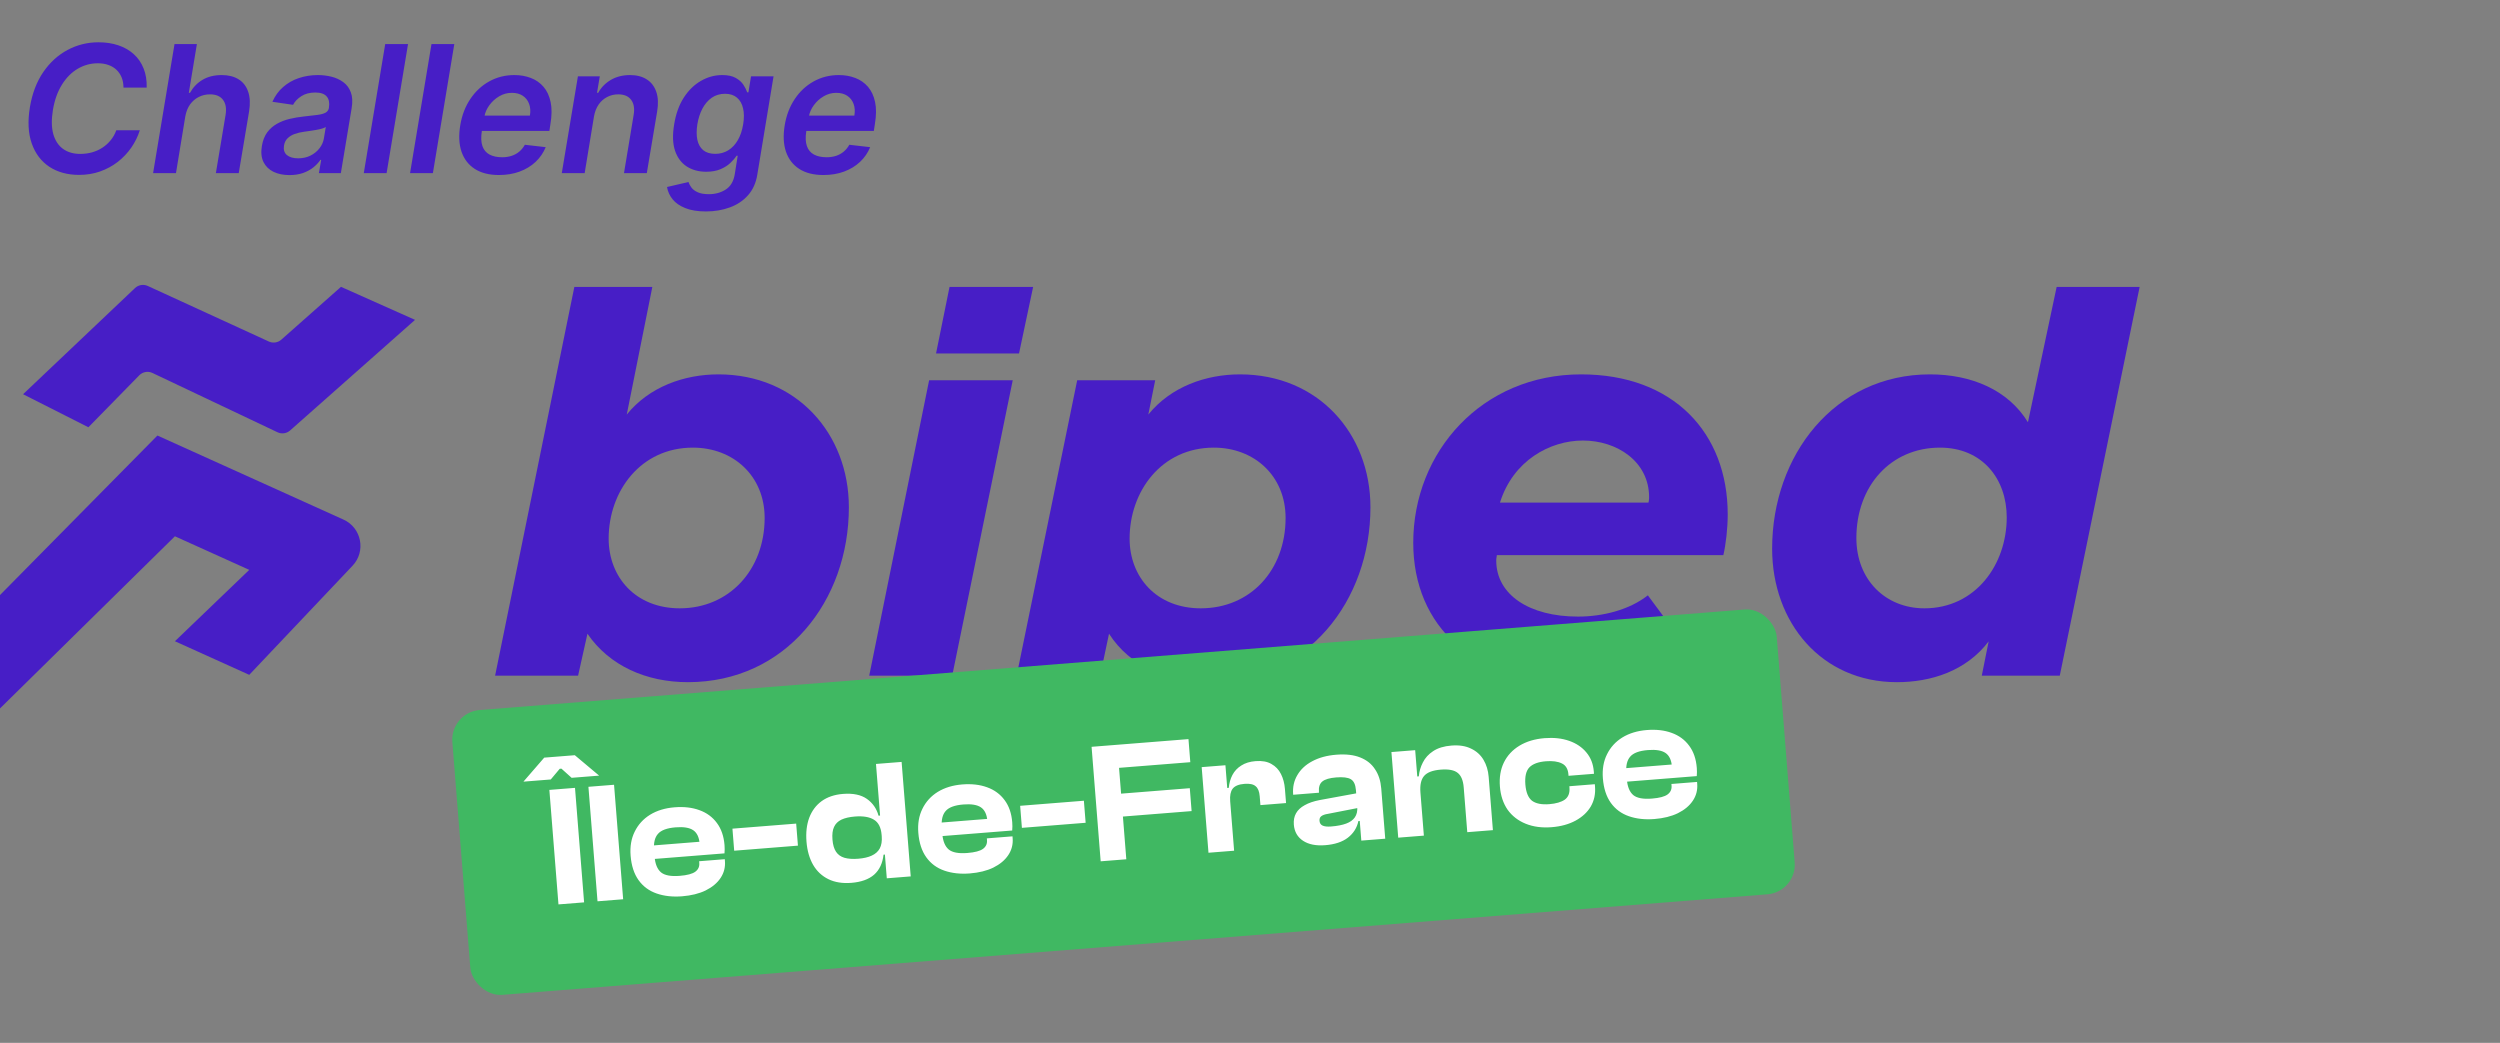 <svg width="350" height="146" viewBox="0 0 350 146" fill="none" xmlns="http://www.w3.org/2000/svg">
<rect x="0" y="0" width="350" height="146" fill="#808080" stroke="none"/>
<path d="M96.306 95.504C90.453 95.504 85.3 93.188 82.242 88.722L80.932 94.594H69.314L80.408 40.171H91.327L87.746 58.036C90.89 54.149 95.782 52.412 100.586 52.412C111.505 52.412 118.842 60.683 118.842 71.022C118.842 84.09 110.02 95.504 96.306 95.504ZM95.17 85.165C102.071 85.165 107.05 79.789 107.05 72.51C107.05 66.638 102.683 62.668 97.005 62.668C89.667 62.668 85.212 68.788 85.212 75.405C85.212 80.781 88.968 85.165 95.17 85.165Z" fill="#471EC6"/>
<path d="M121.691 94.594L130.077 53.239H141.782L133.309 94.594H121.691Z" fill="#471EC6"/>
<path d="M139.889 106.504L150.807 53.239H161.726L160.765 58.036C163.91 54.149 168.802 52.412 173.606 52.412C184.525 52.412 191.862 60.683 191.862 71.022C191.862 84.09 183.04 95.504 169.326 95.504C163.473 95.504 158.232 93.353 155.262 88.722L151.506 106.504H139.889ZM168.103 85.165C175.091 85.165 179.983 79.789 179.983 72.51C179.983 66.638 175.615 62.668 169.937 62.668C162.6 62.668 158.145 68.788 158.145 75.405C158.145 80.781 161.901 85.165 168.103 85.165Z" fill="#471EC6"/>
<path d="M219.781 95.504C206.503 95.504 197.855 87.812 197.855 75.984C197.855 63.247 207.464 52.412 221.353 52.412C234.281 52.412 241.88 60.6 241.88 72.014C241.88 73.999 241.618 76.232 241.269 77.721H209.56C209.56 77.887 209.473 78.135 209.473 78.466C209.473 83.263 214.103 86.323 220.916 86.323C224.323 86.323 228.079 85.413 230.699 83.346L236.028 90.541C231.835 93.602 226.943 95.504 219.781 95.504ZM209.997 70.36H230.787C230.787 70.36 230.874 70.029 230.874 69.615C230.874 64.57 226.332 61.675 221.615 61.675C216.985 61.675 211.832 64.487 209.997 70.36Z" fill="#471EC6"/>
<path d="M265.569 95.504C255 95.504 248.099 87.15 248.099 76.811C248.099 63.743 256.834 52.412 270.199 52.412C275.964 52.412 281.118 54.562 283.913 59.111L287.931 40.171H299.549L288.368 94.594H277.449L278.41 89.797C275.265 93.932 270.374 95.504 265.569 95.504ZM269.413 85.165C276.576 85.165 280.943 79.044 280.943 72.428C280.943 67.052 277.537 62.668 271.597 62.668C264.696 62.668 259.892 68.044 259.892 75.323C259.892 81.195 263.997 85.165 269.413 85.165Z" fill="#471EC6"/>
<path d="M131.046 49.486L132.934 40.171H144.639L142.663 49.486H131.046Z" fill="#471EC6"/>
<path d="M22.039 60.974L0 83.309V99.179L24.488 75.08L34.895 79.782L24.488 89.774L34.895 94.477L49.357 79.202C51.267 77.185 50.619 73.886 48.087 72.743L22.039 60.974Z" fill="#471EC6"/>
<path d="M18.9 40.33L3.23 55.191L12.376 59.817L19.496 52.545C19.979 52.052 20.721 51.92 21.343 52.215L38.849 60.516C39.434 60.793 40.128 60.695 40.612 60.266L58.105 44.782L47.74 40.157L39.382 47.554C38.903 47.978 38.219 48.08 37.637 47.813L20.686 40.034C20.086 39.759 19.379 39.876 18.9 40.33Z" fill="#471EC6"/>
<path d="M20.535 12.265H17.288C17.288 11.723 17.2 11.244 17.023 10.826C16.847 10.403 16.6 10.044 16.282 9.75C15.964 9.456 15.588 9.235 15.153 9.088C14.717 8.935 14.235 8.859 13.706 8.859C12.694 8.859 11.753 9.115 10.882 9.626C10.011 10.138 9.273 10.882 8.667 11.859C8.061 12.829 7.641 14.009 7.406 15.397C7.188 16.75 7.209 17.882 7.467 18.794C7.732 19.706 8.191 20.394 8.844 20.859C9.497 21.318 10.291 21.547 11.226 21.547C11.797 21.547 12.344 21.477 12.867 21.335C13.391 21.188 13.873 20.974 14.315 20.691C14.761 20.403 15.153 20.053 15.488 19.641C15.829 19.229 16.094 18.762 16.282 18.238H19.573C19.303 19.097 18.906 19.906 18.382 20.665C17.859 21.418 17.229 22.082 16.494 22.659C15.759 23.229 14.935 23.677 14.023 24C13.111 24.324 12.129 24.485 11.076 24.485C9.459 24.485 8.073 24.109 6.92 23.356C5.773 22.597 4.95 21.512 4.45 20.1C3.95 18.682 3.861 16.985 4.185 15.009C4.508 13.085 5.132 11.447 6.056 10.094C6.985 8.741 8.117 7.709 9.453 6.997C10.794 6.279 12.238 5.92 13.785 5.92C14.809 5.92 15.738 6.062 16.573 6.344C17.415 6.626 18.135 7.041 18.735 7.588C19.335 8.129 19.791 8.794 20.103 9.582C20.42 10.365 20.565 11.259 20.535 12.265ZM25.942 16.297L24.636 24.238H21.433L24.433 6.167H27.565L26.436 12.988H26.604C27.033 12.217 27.618 11.612 28.36 11.171C29.107 10.729 30.004 10.509 31.051 10.509C31.98 10.509 32.763 10.706 33.398 11.1C34.033 11.494 34.48 12.07 34.739 12.829C35.004 13.588 35.048 14.515 34.871 15.609L33.424 24.238H30.221L31.58 16.103C31.727 15.191 31.607 14.482 31.218 13.976C30.836 13.465 30.23 13.209 29.401 13.209C28.83 13.209 28.304 13.332 27.821 13.579C27.339 13.82 26.933 14.171 26.604 14.629C26.28 15.088 26.059 15.644 25.942 16.297ZM40.527 24.512C39.669 24.512 38.921 24.359 38.286 24.053C37.651 23.741 37.183 23.282 36.883 22.677C36.589 22.071 36.516 21.323 36.663 20.435C36.792 19.671 37.039 19.038 37.404 18.538C37.774 18.038 38.227 17.638 38.763 17.338C39.304 17.032 39.892 16.803 40.527 16.65C41.169 16.497 41.821 16.385 42.486 16.315C43.298 16.232 43.954 16.156 44.454 16.085C44.96 16.015 45.339 15.909 45.592 15.768C45.845 15.62 45.998 15.397 46.051 15.097V15.044C46.157 14.379 46.051 13.865 45.733 13.5C45.416 13.135 44.886 12.953 44.145 12.953C43.368 12.953 42.716 13.123 42.186 13.465C41.657 13.806 41.271 14.209 41.03 14.674L38.136 14.25C38.501 13.426 39.001 12.738 39.636 12.185C40.271 11.626 41.004 11.209 41.833 10.932C42.669 10.65 43.56 10.509 44.507 10.509C45.154 10.509 45.786 10.585 46.404 10.738C47.027 10.891 47.577 11.144 48.054 11.497C48.536 11.844 48.889 12.318 49.113 12.918C49.342 13.518 49.38 14.268 49.227 15.168L47.719 24.238H44.648L44.966 22.377H44.86C44.607 22.753 44.277 23.106 43.871 23.435C43.466 23.759 42.983 24.021 42.424 24.221C41.866 24.415 41.233 24.512 40.527 24.512ZM41.736 22.165C42.377 22.165 42.954 22.038 43.466 21.785C43.977 21.526 44.398 21.185 44.727 20.762C45.057 20.338 45.263 19.877 45.345 19.377L45.61 17.779C45.492 17.862 45.31 17.938 45.063 18.009C44.816 18.079 44.539 18.141 44.233 18.194C43.933 18.247 43.636 18.294 43.342 18.335C43.048 18.376 42.795 18.412 42.583 18.441C42.095 18.506 41.648 18.612 41.242 18.759C40.842 18.906 40.51 19.112 40.245 19.377C39.986 19.635 39.824 19.971 39.76 20.382C39.666 20.965 39.804 21.409 40.174 21.715C40.545 22.015 41.066 22.165 41.736 22.165ZM57.125 6.167L54.124 24.238H50.93L53.93 6.167H57.125ZM63.603 6.167L60.603 24.238H57.409L60.409 6.167H63.603ZM69.853 24.503C68.494 24.503 67.37 24.221 66.482 23.656C65.594 23.085 64.97 22.279 64.611 21.238C64.258 20.191 64.2 18.959 64.435 17.541C64.664 16.147 65.132 14.924 65.838 13.87C66.544 12.812 67.426 11.988 68.485 11.4C69.55 10.806 70.726 10.509 72.014 10.509C72.85 10.509 73.617 10.644 74.317 10.915C75.017 11.179 75.609 11.591 76.091 12.15C76.573 12.709 76.906 13.421 77.088 14.285C77.27 15.144 77.262 16.168 77.062 17.356L76.912 18.335H65.794L66.138 16.182H74.185C74.291 15.57 74.256 15.026 74.079 14.55C73.903 14.068 73.609 13.688 73.197 13.412C72.785 13.135 72.27 12.997 71.653 12.997C71.023 12.997 70.435 13.159 69.888 13.482C69.347 13.8 68.891 14.212 68.52 14.718C68.15 15.223 67.914 15.756 67.814 16.315L67.453 18.379C67.323 19.227 67.353 19.918 67.541 20.453C67.729 20.988 68.058 21.382 68.529 21.635C69 21.888 69.594 22.015 70.311 22.015C70.782 22.015 71.217 21.95 71.617 21.821C72.017 21.691 72.373 21.497 72.685 21.238C73.003 20.974 73.267 20.65 73.479 20.268L76.4 20.603C76.076 21.391 75.603 22.079 74.979 22.668C74.356 23.25 73.609 23.703 72.738 24.026C71.873 24.344 70.912 24.503 69.853 24.503ZM83.159 16.297L81.853 24.238H78.65L80.909 10.685H83.971L83.582 12.988H83.75C84.173 12.229 84.767 11.626 85.532 11.179C86.297 10.732 87.188 10.509 88.206 10.509C89.129 10.509 89.906 10.709 90.535 11.109C91.165 11.503 91.612 12.082 91.876 12.847C92.141 13.606 92.182 14.526 92 15.609L90.553 24.238H87.359L88.709 16.103C88.862 15.203 88.747 14.497 88.365 13.985C87.988 13.468 87.382 13.209 86.547 13.209C85.988 13.209 85.473 13.332 85.003 13.579C84.532 13.82 84.135 14.171 83.812 14.629C83.494 15.088 83.276 15.644 83.159 16.297ZM98.829 29.603C97.677 29.603 96.715 29.447 95.944 29.135C95.174 28.829 94.579 28.418 94.162 27.9C93.744 27.382 93.485 26.809 93.385 26.18L96.385 25.482C96.474 25.747 96.615 26.009 96.809 26.268C97.009 26.532 97.303 26.75 97.691 26.921C98.079 27.097 98.597 27.185 99.244 27.185C100.15 27.185 100.941 26.965 101.618 26.524C102.294 26.082 102.712 25.365 102.871 24.371L103.277 21.803H103.118C102.906 22.132 102.615 22.471 102.244 22.818C101.88 23.165 101.418 23.456 100.859 23.691C100.306 23.927 99.641 24.044 98.865 24.044C97.824 24.044 96.921 23.8 96.156 23.312C95.391 22.818 94.841 22.082 94.506 21.106C94.177 20.123 94.135 18.894 94.382 17.418C94.624 15.929 95.076 14.674 95.741 13.65C96.412 12.62 97.215 11.841 98.15 11.312C99.085 10.776 100.074 10.509 101.115 10.509C101.909 10.509 102.541 10.644 103.012 10.915C103.482 11.179 103.838 11.5 104.08 11.876C104.321 12.247 104.497 12.597 104.609 12.926H104.777L105.147 10.685H108.297L106.021 24.459C105.833 25.618 105.4 26.576 104.724 27.335C104.047 28.1 103.197 28.668 102.174 29.038C101.156 29.415 100.041 29.603 98.829 29.603ZM100.135 21.538C100.812 21.538 101.418 21.373 101.953 21.044C102.488 20.715 102.935 20.241 103.294 19.623C103.653 19.006 103.903 18.265 104.044 17.4C104.185 16.547 104.18 15.8 104.027 15.159C103.88 14.518 103.594 14.021 103.171 13.668C102.747 13.309 102.194 13.129 101.512 13.129C100.8 13.129 100.177 13.315 99.641 13.685C99.112 14.056 98.677 14.565 98.335 15.212C98 15.853 97.765 16.582 97.629 17.4C97.5 18.229 97.5 18.956 97.629 19.579C97.765 20.197 98.038 20.679 98.45 21.026C98.868 21.368 99.43 21.538 100.135 21.538ZM115.277 24.503C113.918 24.503 112.794 24.221 111.906 23.656C111.018 23.085 110.394 22.279 110.035 21.238C109.683 20.191 109.624 18.959 109.859 17.541C110.088 16.147 110.556 14.924 111.262 13.87C111.968 12.812 112.85 11.988 113.909 11.4C114.974 10.806 116.15 10.509 117.439 10.509C118.274 10.509 119.041 10.644 119.741 10.915C120.442 11.179 121.033 11.591 121.515 12.15C121.997 12.709 122.33 13.421 122.512 14.285C122.694 15.144 122.686 16.168 122.486 17.356L122.336 18.335H111.218L111.562 16.182H119.609C119.715 15.57 119.68 15.026 119.503 14.55C119.327 14.068 119.033 13.688 118.621 13.412C118.209 13.135 117.694 12.997 117.077 12.997C116.447 12.997 115.859 13.159 115.312 13.482C114.771 13.8 114.315 14.212 113.944 14.718C113.574 15.223 113.338 15.756 113.238 16.315L112.877 18.379C112.747 19.227 112.777 19.918 112.965 20.453C113.153 20.988 113.483 21.382 113.953 21.635C114.424 21.888 115.018 22.015 115.736 22.015C116.206 22.015 116.641 21.95 117.041 21.821C117.441 21.691 117.797 21.497 118.109 21.238C118.427 20.974 118.691 20.65 118.903 20.268L121.824 20.603C121.5 21.391 121.027 22.079 120.403 22.668C119.78 23.25 119.033 23.703 118.162 24.026C117.297 24.344 116.336 24.503 115.277 24.503Z" fill="#471EC6"/>
<g clip-path="url(#clip0_4386_1654)">
<rect x="63" y="99.734" width="186" height="40" rx="4.161" transform="rotate(-4.544 63 99.734)" fill="#40B862"/>
<path d="M81.774 126.331L78.185 126.616L76.911 110.587L80.5 110.301L81.774 126.331ZM77.108 109.126L73.28 109.431L76.191 106.069L80.474 105.729L83.879 108.588L80.027 108.894L78.601 107.611L78.362 107.63L77.108 109.126ZM87.241 125.896L83.652 126.182L82.379 110.152L85.967 109.867L87.241 125.896ZM95.502 125.481C94.179 125.586 92.989 125.456 91.932 125.09C90.876 124.725 90.032 124.102 89.4 123.221C88.769 122.34 88.397 121.198 88.285 119.794C88.184 118.519 88.376 117.396 88.86 116.426C89.344 115.441 90.06 114.654 91.008 114.065C91.972 113.475 93.116 113.127 94.44 113.022C95.748 112.918 96.906 113.05 97.915 113.42C98.939 113.788 99.757 114.389 100.369 115.223C100.98 116.041 101.335 117.072 101.434 118.316C101.45 118.524 101.457 118.716 101.455 118.892C101.453 119.069 101.445 119.262 101.429 119.472L90.663 120.328L90.513 118.438L98.743 117.784L98.023 119.021C98.01 118.861 97.998 118.71 97.987 118.566C97.975 118.423 97.964 118.279 97.952 118.135C97.88 117.226 97.581 116.592 97.055 116.233C96.529 115.873 95.707 115.738 94.591 115.827C93.379 115.923 92.552 116.229 92.112 116.746C91.67 117.246 91.49 118.007 91.571 119.028L91.643 119.937C91.724 120.958 92.023 121.688 92.54 122.129C93.055 122.553 93.927 122.717 95.155 122.619C96.207 122.536 96.938 122.341 97.347 122.036C97.757 121.73 97.941 121.322 97.9 120.812L97.881 120.573L101.47 120.288L101.491 120.551C101.559 121.412 101.357 122.199 100.884 122.91C100.411 123.622 99.711 124.207 98.784 124.666C97.872 125.108 96.778 125.379 95.502 125.481ZM111.71 118.39L102.787 119.1L102.541 116.013L111.465 115.304L111.71 118.39ZM119.193 123.598C117.949 123.697 116.876 123.525 115.974 123.083C115.073 122.641 114.362 121.976 113.841 121.086C113.32 120.181 113.009 119.098 112.909 117.838C112.808 116.562 112.936 115.444 113.293 114.485C113.665 113.508 114.245 112.732 115.034 112.156C115.838 111.578 116.831 111.242 118.011 111.148C119.431 111.036 120.549 111.268 121.365 111.845C122.181 112.422 122.725 113.206 122.996 114.195L123.666 114.142L123.881 116.845L123.426 116.882C123.344 115.845 122.983 115.135 122.342 114.753C121.718 114.369 120.832 114.223 119.683 114.314C118.918 114.375 118.287 114.521 117.792 114.753C117.313 114.984 116.971 115.324 116.766 115.774C116.559 116.207 116.486 116.799 116.546 117.549C116.603 118.266 116.768 118.831 117.041 119.243C117.315 119.654 117.706 119.936 118.216 120.088C118.742 120.239 119.387 120.284 120.153 120.223C120.919 120.163 121.549 120.016 122.044 119.784C122.555 119.551 122.93 119.216 123.168 118.78C123.405 118.328 123.496 117.759 123.442 117.073L123.896 117.037L124.341 119.602L123.695 119.653C123.565 120.851 123.126 121.785 122.377 122.454C121.626 123.108 120.565 123.489 119.193 123.598ZM127.5 122.697L124.151 122.963L123.869 119.422L123.605 119.13L122.637 106.953L126.226 106.668L127.5 122.697ZM135.782 122.28C134.458 122.385 133.268 122.255 132.212 121.889C131.155 121.524 130.311 120.901 129.68 120.02C129.048 119.139 128.676 117.997 128.565 116.594C128.463 115.318 128.655 114.195 129.14 113.225C129.623 112.24 130.339 111.453 131.287 110.864C132.252 110.274 133.396 109.926 134.719 109.821C136.027 109.717 137.185 109.849 138.194 110.219C139.218 110.587 140.036 111.188 140.648 112.022C141.259 112.84 141.614 113.871 141.713 115.115C141.729 115.323 141.737 115.515 141.735 115.691C141.733 115.868 141.724 116.061 141.708 116.271L130.942 117.127L130.792 115.237L139.022 114.583L138.302 115.82C138.289 115.66 138.277 115.509 138.266 115.365C138.254 115.222 138.243 115.078 138.232 114.935C138.159 114.025 137.86 113.391 137.334 113.032C136.808 112.672 135.987 112.537 134.87 112.626C133.658 112.722 132.832 113.028 132.391 113.545C131.949 114.045 131.769 114.806 131.85 115.827L131.922 116.736C132.004 117.757 132.302 118.487 132.819 118.928C133.334 119.352 134.206 119.516 135.434 119.418C136.487 119.335 137.218 119.14 137.627 118.835C138.036 118.529 138.22 118.121 138.179 117.611L138.16 117.372L141.749 117.087L141.77 117.35C141.838 118.211 141.636 118.998 141.163 119.709C140.69 120.421 139.99 121.006 139.064 121.465C138.152 121.907 137.058 122.178 135.782 122.28ZM151.99 115.189L143.066 115.899L142.821 112.812L151.744 112.103L151.99 115.189ZM157.683 120.299L154.094 120.584L152.821 104.554L156.409 104.269L157.683 120.299ZM166.825 113.553L154.624 114.523L154.369 111.317L166.571 110.347L166.825 113.553ZM166.642 106.706L154.082 107.704L153.825 104.474L166.386 103.476L166.642 106.706ZM172.776 119.099L169.187 119.384L168.235 107.398L171.56 107.134L171.832 110.555L172.105 110.654L172.776 119.099ZM172.225 112.161L171.507 112.218L171.359 110.352L172.029 110.299C172.088 109.636 172.257 109.037 172.536 108.501C172.829 107.948 173.243 107.506 173.779 107.174C174.313 106.827 174.979 106.621 175.776 106.558C176.685 106.486 177.426 106.62 177.999 106.959C178.586 107.282 179.033 107.752 179.339 108.369C179.643 108.971 179.827 109.663 179.889 110.444L180.047 112.43L176.458 112.715L176.359 111.471C176.306 110.801 176.116 110.335 175.79 110.072C175.479 109.792 174.957 109.681 174.223 109.739C173.426 109.802 172.874 110.031 172.568 110.424C172.278 110.816 172.164 111.395 172.225 112.161ZM193.933 117.418L190.584 117.684L190.357 114.837L190.162 114.804L189.83 110.617C189.767 109.836 189.526 109.325 189.106 109.086C188.702 108.845 188.021 108.763 187.064 108.839C186.155 108.911 185.512 109.099 185.134 109.402C184.757 109.704 184.596 110.199 184.65 110.885L184.658 110.98L181.045 111.267L181.04 111.196C180.961 110.207 181.155 109.317 181.622 108.525C182.087 107.718 182.782 107.069 183.706 106.578C184.645 106.07 185.768 105.764 187.076 105.66C188.416 105.554 189.534 105.681 190.429 106.044C191.341 106.405 192.035 106.959 192.511 107.708C193.003 108.439 193.29 109.331 193.374 110.384L193.933 117.418ZM185.531 118.326C184.239 118.429 183.203 118.222 182.424 117.706C181.644 117.191 181.216 116.438 181.137 115.449C181.089 114.843 181.191 114.313 181.444 113.86C181.697 113.407 182.1 113.029 182.654 112.729C183.207 112.412 183.91 112.171 184.764 112.007L190.103 111.029L190.266 113.087L185.904 113.939C185.476 114.005 185.164 114.118 184.968 114.278C184.787 114.421 184.708 114.636 184.731 114.923C184.756 115.242 184.902 115.463 185.168 115.586C185.435 115.71 185.832 115.75 186.358 115.709C187.219 115.64 187.923 115.504 188.468 115.3C189.014 115.096 189.416 114.807 189.675 114.434C189.949 114.043 190.062 113.544 190.014 112.938L190.347 112.888L190.509 114.921L190.174 114.948C189.976 115.894 189.484 116.672 188.698 117.28C187.926 117.871 186.87 118.22 185.531 118.326ZM209.006 116.22L205.418 116.505L204.92 110.237C204.842 109.264 204.564 108.588 204.084 108.209C203.603 107.814 202.813 107.66 201.712 107.747C200.564 107.838 199.777 108.142 199.353 108.657C198.943 109.155 198.779 109.914 198.86 110.935L198.405 110.971L197.963 108.743L198.633 108.69C198.692 108.011 198.881 107.362 199.201 106.743C199.519 106.108 199.999 105.58 200.64 105.16C201.295 104.723 202.149 104.462 203.202 104.379C204.287 104.292 205.205 104.436 205.957 104.81C206.708 105.167 207.287 105.691 207.695 106.381C208.103 107.071 208.342 107.862 208.413 108.755L209.006 116.22ZM199.341 116.988L195.752 117.273L194.8 105.287L198.125 105.023L198.422 108.755L198.694 108.854L199.341 116.988ZM217.229 115.807C215.873 115.915 214.664 115.754 213.603 115.325C212.542 114.896 211.695 114.241 211.063 113.36C210.446 112.462 210.088 111.383 209.988 110.123C209.886 108.847 210.07 107.725 210.539 106.757C211.022 105.771 211.754 104.983 212.734 104.391C213.714 103.8 214.882 103.45 216.238 103.343C217.53 103.24 218.68 103.365 219.687 103.719C220.694 104.072 221.5 104.618 222.104 105.356C222.707 106.079 223.05 106.958 223.132 107.995L223.159 108.33L219.594 108.613L219.579 108.422C219.518 107.656 219.213 107.143 218.662 106.882C218.11 106.605 217.364 106.503 216.423 106.578C215.354 106.663 214.583 106.949 214.108 107.436C213.649 107.922 213.464 108.723 213.552 109.84C213.639 110.924 213.947 111.678 214.478 112.102C215.024 112.508 215.832 112.668 216.9 112.583C217.841 112.508 218.563 112.299 219.065 111.954C219.566 111.593 219.786 111.03 219.725 110.264L219.71 110.073L223.275 109.789L223.302 110.124C223.384 111.161 223.185 112.092 222.705 112.916C222.223 113.725 221.513 114.383 220.575 114.891C219.636 115.399 218.521 115.705 217.229 115.807ZM231.62 114.664C230.296 114.769 229.106 114.639 228.05 114.273C226.994 113.908 226.15 113.285 225.518 112.404C224.886 111.523 224.515 110.381 224.403 108.977C224.302 107.701 224.493 106.579 224.978 105.609C225.462 104.624 226.177 103.837 227.126 103.248C228.09 102.658 229.234 102.31 230.558 102.205C231.866 102.101 233.024 102.233 234.032 102.603C235.057 102.971 235.875 103.572 236.487 104.406C237.098 105.224 237.452 106.255 237.551 107.499C237.568 107.707 237.575 107.899 237.573 108.075C237.571 108.252 237.562 108.445 237.547 108.655L226.781 109.511L226.631 107.621L234.861 106.967L234.14 108.204C234.128 108.044 234.116 107.893 234.104 107.749C234.093 107.606 234.081 107.462 234.07 107.318C233.998 106.409 233.699 105.775 233.173 105.416C232.646 105.056 231.825 104.921 230.709 105.009C229.496 105.106 228.67 105.412 228.23 105.929C227.788 106.429 227.608 107.19 227.689 108.211L227.761 109.12C227.842 110.141 228.141 110.871 228.657 111.312C229.173 111.736 230.044 111.9 231.272 111.802C232.325 111.719 233.056 111.524 233.465 111.219C233.874 110.913 234.058 110.505 234.018 109.995L233.999 109.756L237.588 109.471L237.609 109.734C237.677 110.595 237.475 111.382 237.002 112.093C236.528 112.805 235.829 113.39 234.902 113.849C233.99 114.291 232.896 114.562 231.62 114.664Z" fill="white"/>
</g>
<defs>
<clipPath id="clip0_4386_1654">
<rect x="63" y="99.734" width="186" height="40" rx="4.161" transform="rotate(-4.544 63 99.734)" fill="white"/>
</clipPath>
</defs>
</svg>
